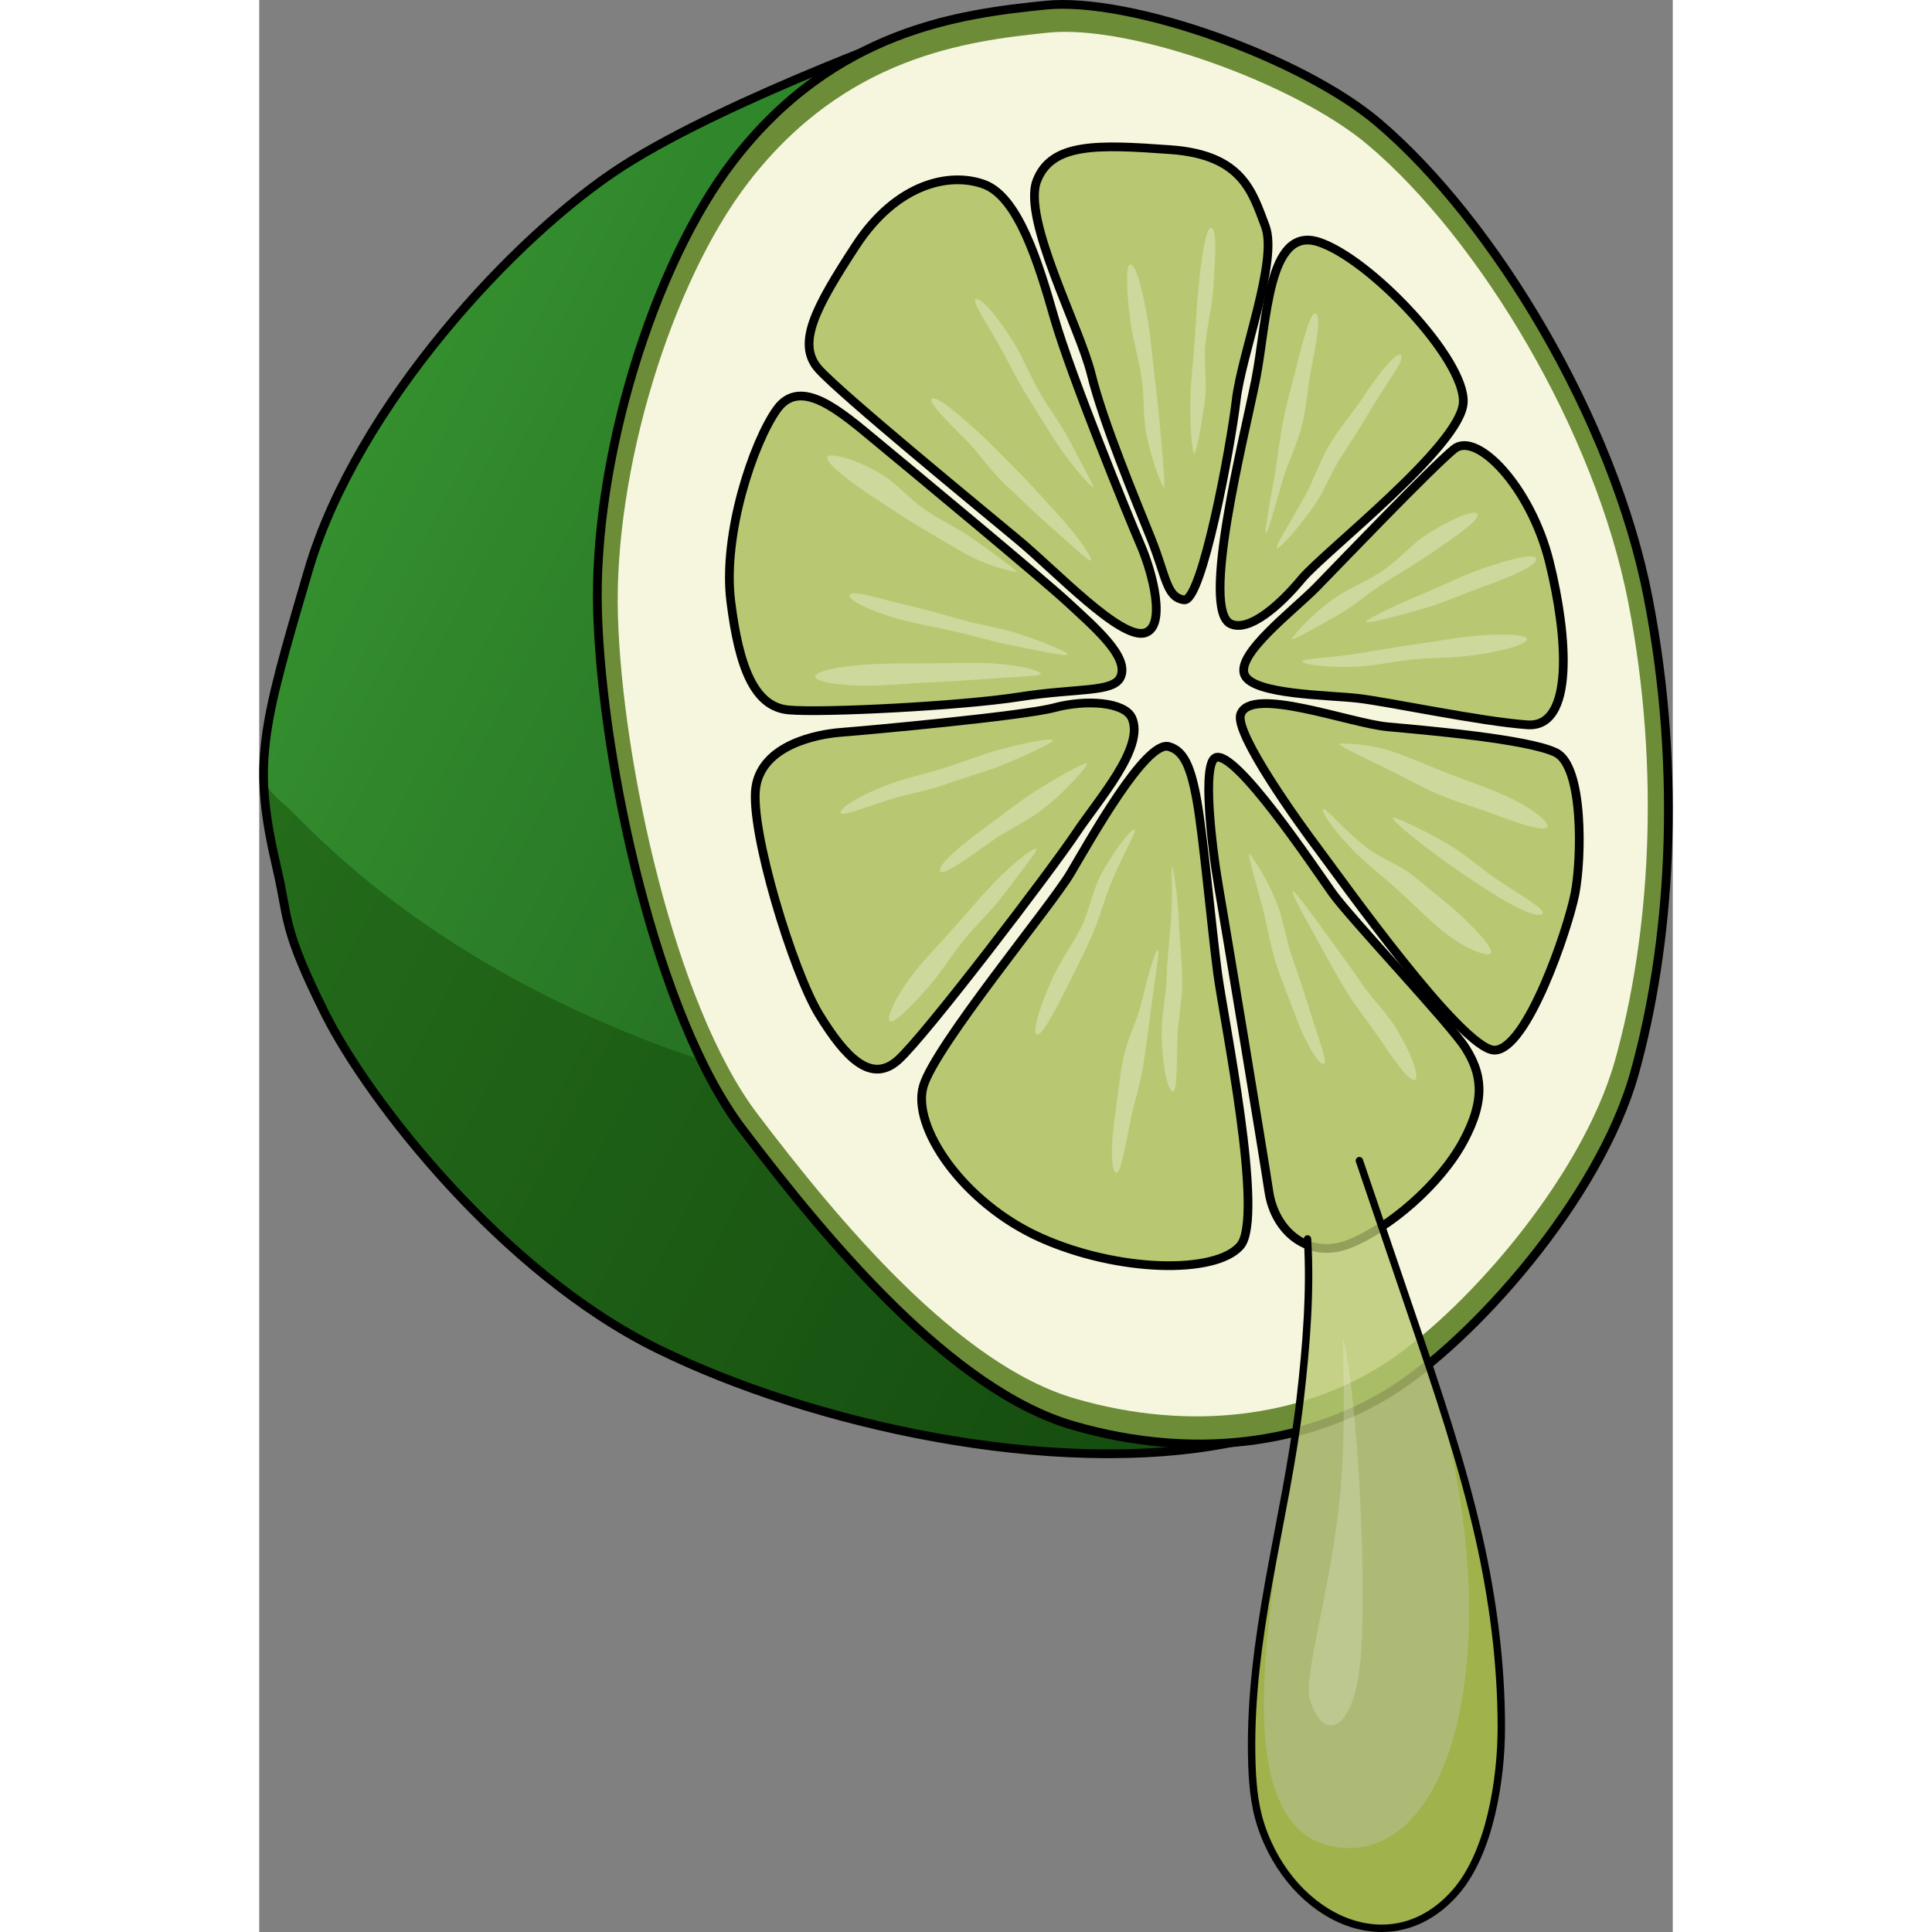 <?xml version="1.0" encoding="utf-8"?>
<!-- Created by: Science Figures, www.sciencefigures.org, Generator: Science Figures Editor -->
<svg version="1.1" id="Layer_1" xmlns="http://www.w3.org/2000/svg" xmlns:xlink="http://www.w3.org/1999/xlink" 
	 width="800px" height="800px" viewBox="0 0 161.74 221.062" enable-background="new 0 0 161.74 221.062"
	 xml:space="preserve">
<rect x="0" y="0" width="161.74" height="221.062" fill="#808080" stroke="none"/>
<g>
	<g>
		
			<linearGradient id="SVGID_1_" gradientUnits="userSpaceOnUse" x1="-410.655" y1="1582.934" x2="-269.901" y2="1582.934" gradientTransform="matrix(0.887 0.461 -0.461 0.887 1105.769 -1162.877)">
			<stop  offset="0" style="stop-color:#348F2E"/>
			<stop  offset="1" style="stop-color:#175418"/>
		</linearGradient>
		<path fill="url(#SVGID_1_)" d="M78.012,2.553c0,0-24.109,8.56-36.409,16.452S11.149,46.5,5.65,65.188s-6.434,22.177-3.566,34.44
			c1.276,5.454,0.535,6.528,5.475,16.397s20.244,29.535,37.951,38.272s45.41,14.808,65.684,10.777
			C114.036,105.376,78.012,2.553,78.012,2.553z"/>
		<path opacity="0.4" fill="#113D00" d="M111.313,161.387c0.007-0.32,0.012-0.643,0.017-0.965c0.017-1.134,0.023-2.278,0.015-3.437
			c-0.001-0.124,0.001-0.246,0-0.371c-0.012-1.311-0.041-2.64-0.083-3.981c-0.008-0.25-0.017-0.503-0.026-0.754
			c-0.043-1.243-0.097-2.496-0.164-3.762c-0.006-0.116-0.011-0.231-0.017-0.347c-0.079-1.442-0.173-2.897-0.281-4.365
			c-0.007-0.091-0.014-0.183-0.021-0.274c-0.108-1.441-0.229-2.893-0.364-4.356c-0.005-0.052-0.009-0.103-0.014-0.155
			c-0.287-3.097-0.632-6.24-1.028-9.417c0-0.003-0.001-0.007-0.001-0.01c-13.847-1.973-28.33-0.352-42.06-3.318
			C23.382,116.393,5.337,93.96,2.912,92.089c-0.963-0.744-1.752-1.647-2.397-2.65c0.086,3.014,0.617,6.118,1.569,10.189
			c1.276,5.453,0.535,6.528,5.473,16.393c0.001,0.001,0.001,0.003,0.002,0.004c0.892,1.783,2.128,3.889,3.65,6.189
			c0.096,0.146,0.192,0.291,0.291,0.438c1.932,2.881,4.307,6.052,7.035,9.283c0.411,0.487,0.83,0.974,1.257,1.463
			c1.229,1.407,2.521,2.818,3.871,4.215c5.862,6.07,12.79,11.868,20.195,15.834c0.548,0.294,1.099,0.578,1.653,0.851
			c3.32,1.638,6.991,3.183,10.899,4.584c1.402,0.503,2.836,0.985,4.293,1.449c11.725,3.731,25.072,6.123,37.29,6.006
			c0.631-0.006,1.259-0.018,1.883-0.038c2.542-0.08,5.03-0.267,7.433-0.585c1.321-0.175,2.617-0.387,3.884-0.639
			C111.251,163.865,111.287,162.631,111.313,161.387z"/>
		<path fill="none" stroke="#000000" stroke-linecap="round" stroke-linejoin="round" stroke-miterlimit="10" d="M78.012,2.553
			c0,0-24.109,8.56-36.409,16.452S11.149,46.5,5.65,65.188s-6.434,22.177-3.566,34.44c1.276,5.454,0.535,6.528,5.475,16.397
			s20.244,29.535,37.951,38.272s45.41,14.808,65.684,10.777C114.036,105.376,78.012,2.553,78.012,2.553z"/>
		<path fill="#6C8C38" d="M127.977,13.985c-8.635-7.316-28.234-14.388-38.044-13.39S65.806,3.44,54.279,18.353
			c-9.172,11.866-16.097,34.314-15.565,51.721c0.532,17.407,6.761,46.197,16.581,59.142s23.956,29.876,37.835,33.897
			c13.879,4.021,26.815,2.036,36.241-3.807s23.97-22.091,28-36.546c4.031-14.455,5.492-34.02,1.549-54.362
			C154.978,48.057,141.28,25.256,127.977,13.985z"/>
		<path fill="none" stroke="#000000" stroke-linecap="round" stroke-linejoin="round" stroke-miterlimit="10" d="M127.977,13.985
			c-8.635-7.316-28.234-14.388-38.044-13.39S65.806,3.44,54.279,18.353c-9.172,11.866-16.097,34.314-15.565,51.721
			c0.532,17.407,6.761,46.197,16.581,59.142s23.956,29.876,37.835,33.897c13.879,4.021,26.815,2.036,36.241-3.807
			s23.97-22.091,28-36.546c4.031-14.455,5.492-34.02,1.549-54.362C154.978,48.057,141.28,25.256,127.977,13.985z"/>
		<path fill="#F6F6DE" d="M126.891,16.612C118.586,9.576,99.738,2.775,90.303,3.734s-23.204,2.737-34.29,17.079
			c-8.821,11.412-15.481,33.001-14.969,49.742s6.502,44.429,15.946,56.879s23.04,28.733,36.387,32.6
			c13.348,3.868,25.789,1.958,34.854-3.661c9.065-5.619,23.053-21.245,26.929-35.147s5.281-32.718,1.49-52.282
			S139.685,27.452,126.891,16.612z"/>
		<g>
			<g>
				<path fill="#B8C872" d="M111.149,71.381c-3.465-1.626,1.51-21.146,2.853-27.854c1.343-6.708,1.347-17.716,7.196-15.845
					c5.849,1.871,16.805,13.415,16.572,18.361c-0.233,4.947-15.894,17.075-18.496,20.206
					C116.673,69.379,113.209,72.347,111.149,71.381z"/>
				<path fill="#B8C872" d="M105.828,68.634c2.037,0.263,5.332-17.519,5.958-22.846c0.626-5.327,4.816-16.013,3.331-19.904
					s-2.578-8.162-10.845-8.757c-8.267-0.595-13.6-0.833-15.294,3.549s4.918,16.785,6.225,22.143s5.034,14.312,6.82,18.749
					C103.809,66.005,103.78,68.37,105.828,68.634z"/>
				<path fill="#B8C872" d="M101.366,72.409c2.445-0.772,0.871-6.852-0.528-10.078c-1.398-3.226-8.035-19.537-9.875-25.981
					s-4.145-13.817-8.013-15.251c-3.868-1.434-9.989-0.172-14.679,7.001c-4.69,7.173-6.814,11.259-4.266,14.121
					c2.548,2.863,18.589,16.008,22.881,19.585C91.179,65.382,98.606,73.281,101.366,72.409z"/>
				<path fill="#B8C872" d="M98.544,77.484c1.076-2.298-2.968-5.721-5.909-8.456c-2.941-2.736-17.929-15.158-22.018-18.543
					c-4.089-3.385-8.667-7.436-11.38-3.647c-2.712,3.789-6.231,14.307-5.283,21.948c0.948,7.641,2.72,12.09,6.619,12.447
					c3.9,0.356,19.829-0.461,26.403-1.499C93.551,78.695,97.705,79.276,98.544,77.484z"/>
				<path fill="#B8C872" d="M99.854,82.157c-0.821-1.836-5.218-2.156-8.881-1.182c-3.663,0.974-21.594,2.607-24.397,2.82
					c-2.803,0.214-9.012,1.442-9.751,6.257c-0.739,4.815,4.235,21.141,7.252,26.052c3.017,4.911,5.917,7.904,8.981,5.226
					c3.063-2.678,17.774-22.046,20.341-25.911C95.964,91.554,101.368,85.544,99.854,82.157z"/>
				<path fill="#B8C872" d="M104.073,85.421c-2.644-0.73-9.029,10.761-11.263,14.521s-15.416,19.652-16.815,24.309
					s4.541,13.409,13.431,17.381c8.89,3.972,20.013,4.184,22.828,0.913s-1.911-25.967-2.602-31.247
					c-0.69-5.279-1.633-15.61-2.343-19.6C106.598,87.706,105.778,85.891,104.073,85.421z"/>
				<path fill="#B8C872" d="M109.452,86.68c-1.592,0.589-0.491,10.052,0.319,14.744c0.81,4.692,5.06,30.297,5.755,34.928
					s4.624,7.789,9.184,5.982c4.56-1.807,10.386-6.762,13.081-11.767c2.695-5.005,1.967-7.89,0.242-10.644
					c-1.725-2.754-13.177-14.834-15.267-17.778C120.675,99.202,111.751,85.83,109.452,86.68z"/>
				<path fill="#B8C872" d="M112.292,81.754c-0.713,2.195,6.693,12.485,9.002,15.542s16.329,22.879,20.05,22.864
					s8.397-13.831,9.198-17.871c0.801-4.04,1.004-14.611-2.176-16.171c-3.181-1.561-14.918-2.556-19.259-2.957
					C124.766,82.761,113.377,78.418,112.292,81.754z"/>
				<path fill="#B8C872" d="M112.768,77.266c-1.138-2.368,5.644-7.464,8.228-10.112c2.584-2.649,13.153-13.679,15.726-15.777
					s8.782,4.351,10.907,12.943c2.124,8.593,2.845,18.993-2.528,18.614s-15.985-2.647-19.405-3.033S113.839,79.494,112.768,77.266z"
					/>
			</g>
		</g>
		<g>
			<path fill="none" stroke="#000000" stroke-linecap="round" stroke-linejoin="round" stroke-miterlimit="10" d="M111.149,71.381
				c-3.465-1.626,1.51-21.146,2.853-27.854c1.343-6.708,1.347-17.716,7.196-15.845c5.849,1.871,16.805,13.415,16.572,18.361
				c-0.233,4.947-15.894,17.075-18.496,20.206C116.673,69.379,113.209,72.347,111.149,71.381z"/>
			<path fill="none" stroke="#000000" stroke-linecap="round" stroke-linejoin="round" stroke-miterlimit="10" d="M105.828,68.634
				c2.037,0.263,5.332-17.519,5.958-22.846c0.626-5.327,4.816-16.013,3.331-19.904s-2.578-8.162-10.845-8.757
				c-8.267-0.595-13.6-0.833-15.294,3.549s4.918,16.785,6.225,22.143s5.034,14.312,6.82,18.749
				C103.809,66.005,103.78,68.37,105.828,68.634z"/>
			<path fill="none" stroke="#000000" stroke-linecap="round" stroke-linejoin="round" stroke-miterlimit="10" d="M101.366,72.409
				c2.445-0.772,0.871-6.852-0.528-10.078c-1.398-3.226-8.035-19.537-9.875-25.981s-4.145-13.817-8.013-15.251
				c-3.868-1.434-9.989-0.172-14.679,7.001c-4.69,7.173-6.814,11.259-4.266,14.121c2.548,2.863,18.589,16.008,22.881,19.585
				C91.179,65.382,98.606,73.281,101.366,72.409z"/>
			<path fill="none" stroke="#000000" stroke-linecap="round" stroke-linejoin="round" stroke-miterlimit="10" d="M98.544,77.484
				c1.076-2.298-2.968-5.721-5.909-8.456c-2.941-2.736-17.929-15.158-22.018-18.543c-4.089-3.385-8.667-7.436-11.38-3.647
				c-2.712,3.789-6.231,14.307-5.283,21.948c0.948,7.641,2.72,12.09,6.619,12.447c3.9,0.356,19.829-0.461,26.403-1.499
				C93.551,78.695,97.705,79.276,98.544,77.484z"/>
			<path fill="none" stroke="#000000" stroke-linecap="round" stroke-linejoin="round" stroke-miterlimit="10" d="M99.854,82.157
				c-0.821-1.836-5.218-2.156-8.881-1.182c-3.663,0.974-21.594,2.607-24.397,2.82c-2.803,0.214-9.012,1.442-9.751,6.257
				c-0.739,4.815,4.235,21.141,7.252,26.052c3.017,4.911,5.917,7.904,8.981,5.226c3.063-2.678,17.774-22.046,20.341-25.911
				C95.964,91.554,101.368,85.544,99.854,82.157z"/>
			<path fill="none" stroke="#000000" stroke-linecap="round" stroke-linejoin="round" stroke-miterlimit="10" d="M104.073,85.421
				c-2.644-0.73-9.029,10.761-11.263,14.521s-15.416,19.652-16.815,24.309s4.541,13.409,13.431,17.381
				c8.89,3.972,20.013,4.184,22.828,0.913s-1.911-25.967-2.602-31.247c-0.69-5.279-1.633-15.61-2.343-19.6
				C106.598,87.706,105.778,85.891,104.073,85.421z"/>
			<path fill="none" stroke="#000000" stroke-linecap="round" stroke-linejoin="round" stroke-miterlimit="10" d="M109.452,86.68
				c-1.592,0.589-0.491,10.052,0.319,14.744c0.81,4.692,5.06,30.297,5.755,34.928s4.624,7.789,9.184,5.982
				c4.56-1.807,10.386-6.762,13.081-11.767c2.695-5.005,1.967-7.89,0.242-10.644c-1.725-2.754-13.177-14.834-15.267-17.778
				C120.675,99.202,111.751,85.83,109.452,86.68z"/>
			<path fill="none" stroke="#000000" stroke-linecap="round" stroke-linejoin="round" stroke-miterlimit="10" d="M112.292,81.754
				c-0.713,2.195,6.693,12.485,9.002,15.542s16.329,22.879,20.05,22.864s8.397-13.831,9.198-17.871
				c0.801-4.04,1.004-14.611-2.176-16.171c-3.181-1.561-14.918-2.556-19.259-2.957C124.766,82.761,113.377,78.418,112.292,81.754z"
				/>
			<path fill="none" stroke="#000000" stroke-linecap="round" stroke-linejoin="round" stroke-miterlimit="10" d="M112.768,77.266
				c-1.138-2.368,5.644-7.464,8.228-10.112c2.584-2.649,13.153-13.679,15.726-15.777s8.782,4.351,10.907,12.943
				c2.124,8.593,2.845,18.993-2.528,18.614s-15.985-2.647-19.405-3.033S113.839,79.494,112.768,77.266z"/>
		</g>
		<g>
			<g opacity="0.3">
				<path fill="#FFFFFF" d="M100.192,95.093c0.106-0.828-1.887,1.377-3.864,4.963c-0.962,1.746-1.316,4.141-2.343,6.179
					c-1.024,2.03-2.42,3.886-3.232,5.717c-1.352,3.054-2.156,5.585-1.891,6.279c0.319,0.837,1.728-1.63,3.485-5.145
					c0.887-1.774,1.932-3.797,2.871-5.885c0.93-2.068,1.477-4.306,2.25-6.16C98.781,97.898,100.127,95.602,100.192,95.093z"/>
			</g>
			<g opacity="0.3">
				<path fill="#FFFFFF" d="M86.496,65.439c0.8,0.198-1.399-1.297-4.655-3.676c-1.585-1.158-3.669-2.091-5.533-3.347
					c-1.856-1.251-3.351-3.095-5.042-4.112c-2.818-1.695-5.35-2.343-6.069-2.156c-0.866,0.226,1.127,2.095,4.343,4.247
					c1.623,1.086,3.495,2.346,5.419,3.519c1.907,1.162,3.845,2.305,5.562,3.287C83.433,64.865,86.004,65.317,86.496,65.439z"/>
			</g>
			<g opacity="0.3">
				<path fill="#FFFFFF" d="M95.274,55.667c0.626,0.536-0.775-1.79-2.634-5.391c-0.905-1.753-2.309-3.543-3.419-5.509
					c-1.106-1.958-1.94-4.078-3.001-5.75c-1.768-2.787-3.34-4.63-4.063-4.782c-0.871-0.183,0.609,1.95,2.532,5.327
					c0.971,1.705,1.929,3.751,3.13,5.668c1.19,1.9,2.344,3.834,3.444,5.486C93.128,53.519,94.89,55.337,95.274,55.667z"/>
			</g>
			<g opacity="0.3">
				<path fill="#FFFFFF" d="M94.998,64.104c0.744,0.352-0.877-2.251-3.605-5.229c-1.328-1.449-2.81-3.144-4.391-4.745
					c-1.575-1.595-3.13-3.227-4.588-4.558c-2.431-2.219-4.57-4.019-5.31-3.976c-0.891,0.052,1.206,2.195,3.939,4.942
					c1.379,1.386,2.624,3.328,4.281,4.859c1.642,1.517,3.224,3.122,4.715,4.424C92.567,62.028,94.54,63.888,94.998,64.104z"/>
			</g>
			<g opacity="0.3">
				<path fill="#FFFFFF" d="M90.724,84.849c0.663-0.505-2.266-0.116-6.176,0.967c-1.905,0.528-4.014,1.374-6.174,2.06
					c-2.151,0.683-4.379,1.143-6.242,1.841c-3.107,1.164-5.271,2.427-5.585,3.107c-0.379,0.819,2.073-0.21,5.784-1.402
					c1.874-0.602,4.143-0.922,6.276-1.707c2.113-0.778,4.322-1.343,6.175-2.083C87.924,86.377,90.315,85.16,90.724,84.849z"/>
			</g>
			<g opacity="0.3">
				<path fill="#FFFFFF" d="M88.891,97.309c0.312-0.776-2.242,0.992-5.055,3.961c-1.369,1.445-2.848,3.181-4.354,4.893
					c-1.501,1.705-3.117,3.325-4.363,4.893c-2.077,2.613-3.134,4.841-3.055,5.582c0.095,0.894,2.014-0.856,4.597-3.813
					c1.304-1.492,2.508-3.462,3.941-5.245c1.42-1.767,3.127-3.322,4.343-4.921C87.006,99.95,88.699,97.786,88.891,97.309z"/>
			</g>
			<g opacity="0.3">
				<path fill="#FFFFFF" d="M102.885,108.847c-0.119-0.823-1.027,2.066-1.978,6.045c-0.463,1.937-1.6,4.026-2.048,6.261
					c-0.446,2.227-0.642,4.514-0.936,6.492c-0.49,3.298-0.457,5.852-0.016,6.446c0.532,0.716,1.004-1.961,1.762-5.811
					c0.383-1.944,1.136-4.124,1.485-6.382c0.346-2.238,0.632-4.497,0.884-6.486C102.467,112.038,102.958,109.353,102.885,108.847z"
					/>
			</g>
			<g opacity="0.3">
				<path fill="#FFFFFF" d="M92.331,74.951c0.825-0.06-1.832-1.26-5.668-2.505c-1.867-0.606-4.115-0.917-6.278-1.53
					c-2.155-0.61-4.298-1.221-6.223-1.66c-3.208-0.733-5.843-1.679-6.473-1.279c-0.759,0.483,1.948,1.862,5.676,2.904
					c1.882,0.526,4.114,0.872,6.31,1.387c2.176,0.51,4.334,1.144,6.273,1.542C89.238,74.486,91.823,74.988,92.331,74.951z"/>
			</g>
			<g opacity="0.3">
				<path fill="#FFFFFF" d="M104.484,99.265c-0.254-0.789,0.119,1.958-0.16,6.03c-0.136,1.984-0.424,4.239-0.496,6.514
					c-0.072,2.266-0.611,4.545-0.574,6.542c0.062,3.328,0.594,5.94,1.129,6.45c0.644,0.614,0.571-2.209,0.682-6.124
					c0.056-1.977,0.574-4.244,0.544-6.525c-0.029-2.26-0.295-4.52-0.376-6.52C105.095,102.24,104.64,99.751,104.484,99.265z"/>
			</g>
			<g opacity="0.3">
				<path fill="#FFFFFF" d="M89.297,77.208c0.78-0.284-2.161-1.199-6.198-1.34c-1.967-0.068-4.231,0.028-6.486,0.035
					c-2.246,0.006-4.509-0.014-6.487,0.093c-3.297,0.179-5.92,0.677-6.42,1.234c-0.603,0.671,2.225,1.244,6.105,1.219
					c1.96-0.012,4.217-0.236,6.476-0.345c2.239-0.108,4.491-0.241,6.471-0.392C86.118,77.455,88.818,77.382,89.297,77.208z"/>
			</g>
			<g opacity="0.3">
				<path fill="#FFFFFF" d="M113.411,97.811c-0.498-0.658,0.3,1.981,1.361,5.902c0.517,1.91,0.846,4.183,1.519,6.347
					c0.67,2.155,1.576,4.243,2.262,6.108c1.143,3.109,2.408,5.232,3.081,5.534c0.811,0.364-0.168-2.073-1.338-5.791
					c-0.591-1.878-1.267-4.024-2.038-6.158c-0.764-2.115-1.046-4.432-1.774-6.286C115.25,100.324,113.718,98.215,113.411,97.811z"/>
			</g>
			<g opacity="0.3">
				<path fill="#FFFFFF" d="M118.411,102.072c-0.643-0.515,0.659,1.918,2.636,5.453c0.962,1.721,2.017,3.724,3.191,5.65
					c1.17,1.919,2.592,3.682,3.707,5.317c1.859,2.726,3.398,4.94,4.125,5.067c0.877,0.154-0.027-2.701-2.06-6.011
					c-1.026-1.671-2.698-3.269-3.962-5.144c-1.252-1.858-2.608-3.647-3.761-5.261C120.331,104.407,118.806,102.389,118.411,102.072z
					"/>
			</g>
			<g opacity="0.3">
				<path fill="#FFFFFF" d="M121.889,92.609c-0.761-0.315,0.813,2.244,3.683,5.083c1.397,1.382,3.202,2.754,4.86,4.274
					c1.651,1.514,3.238,3.126,4.76,4.384c2.536,2.096,4.762,2.916,5.499,2.837c0.888-0.096-0.6-2.064-3.463-4.671
					c-1.445-1.316-3.246-2.693-4.976-4.14c-1.714-1.433-4-2.167-5.552-3.393C124.067,94.902,122.357,92.803,121.889,92.609z"/>
			</g>
			<g opacity="0.3">
				<path fill="#FFFFFF" d="M123.731,85.069c-0.824-0.051,1.603,1.114,5.235,2.863c1.768,0.851,3.728,1.988,5.788,2.885
					c2.052,0.894,4.243,1.498,6.09,2.191c3.079,1.156,5.729,2.054,6.404,1.74c0.814-0.378-1.585-2.378-5.137-3.911
					c-1.793-0.774-3.931-1.512-6.036-2.317c-2.086-0.797-4.143-1.731-6.009-2.386C126.899,85.026,124.238,85.1,123.731,85.069z"/>
			</g>
			<g opacity="0.3">
				<path fill="#FFFFFF" d="M116.435,62.524c-0.201,0.811,1.856-1.277,4.23-4.613c1.155-1.624,1.947-3.845,3.201-5.752
					c1.249-1.899,2.457-3.811,3.473-5.537c1.693-2.879,3.538-5.154,3.356-5.875c-0.22-0.87-2.286,1.487-4.434,4.777
					c-1.084,1.661-2.621,3.393-3.792,5.359c-1.161,1.948-1.861,4.177-2.842,5.93C117.962,59.786,116.559,62.025,116.435,62.524z"/>
			</g>
			<g opacity="0.3">
				<path fill="#FFFFFF" d="M115.152,60.862c0.079,0.829,0.817-2.015,1.956-5.946c0.555-1.913,1.629-3.981,2.183-6.193
					c0.552-2.204,0.681-4.5,1.069-6.463c0.647-3.272,1.057-5.677,0.646-6.293c-0.496-0.741-1.278,1.773-2.219,5.585
					c-0.475,1.924-1.12,4.12-1.577,6.36c-0.452,2.22-0.677,4.494-1.024,6.47C115.598,57.733,115.103,60.353,115.152,60.862z"/>
			</g>
			<g opacity="0.3">
				<path fill="#FFFFFF" d="M103.4,55.648c0.37,0.74,0.067-2.004-0.264-6.064c-0.161-1.978-0.414-4.234-0.682-6.49
					c-0.268-2.247-0.453-4.516-0.788-6.48c-0.559-3.274-1.226-5.872-1.831-6.294c-0.73-0.508-0.654,2.381-0.179,6.261
					c0.24,1.959,0.898,4.141,1.268,6.386c0.367,2.225,0.173,4.568,0.552,6.528C102.118,52.821,103.173,55.192,103.4,55.648z"/>
			</g>
			<g opacity="0.3">
				<path fill="#FFFFFF" d="M106.884,51.744c0.194,0.808,0.741-1.902,1.327-5.948c0.285-1.969-0.176-4.309,0.067-6.574
					c0.242-2.256,0.798-4.48,0.911-6.475c0.189-3.326,0.378-6.029-0.116-6.579c-0.595-0.663-1.13,2.208-1.536,6.107
					c-0.205,1.969-0.347,4.233-0.49,6.512c-0.141,2.258-0.425,4.519-0.495,6.521C106.433,48.704,106.765,51.247,106.884,51.744z"/>
			</g>
			<g opacity="0.3">
				<path fill="#FFFFFF" d="M118.209,72.979c-0.525,0.65,1.831-0.699,5.38-2.703c1.728-0.975,3.439-2.551,5.376-3.741
					c1.929-1.185,3.856-2.358,5.503-3.487c2.744-1.883,4.792-3.329,4.935-4.064c0.173-0.885-2.408,0.05-5.735,2.11
					c-1.68,1.04-3.19,2.906-5.077,4.185c-1.871,1.268-4.057,2.087-5.683,3.255C120.149,70.514,118.531,72.579,118.209,72.979z"/>
			</g>
			<g opacity="0.3">
				<path fill="#FFFFFF" d="M119.502,75.558c-0.755,0.347,2.219,0.911,6.258,0.716c1.968-0.095,4.199-0.644,6.448-0.837
					c2.241-0.193,4.509-0.164,6.473-0.435c3.275-0.452,5.833-1.094,6.287-1.69c0.547-0.718-2.281-0.879-6.15-0.533
					c-1.954,0.175-4.176,0.635-6.421,0.931c-2.225,0.294-4.441,0.709-6.405,1.023C122.662,75.267,119.966,75.345,119.502,75.558z"/>
			</g>
			<g opacity="0.3">
				<path fill="#FFFFFF" d="M126.742,71.016c-0.608,0.539,2.557-0.253,6.59-1.421c2.193-0.635,4.526-1.676,6.684-2.457
					c3.318-1.2,5.81-2.273,6.069-3.058c0.303-0.916-2.584-0.264-6.402,1.074c-2.144,0.751-4.429,1.934-6.564,2.808
					C129.787,69.324,127.128,70.673,126.742,71.016z"/>
			</g>
			<g opacity="0.3">
				<path fill="#FFFFFF" d="M129.859,93.569c-0.781-0.142,1.74,1.981,5.048,4.433c1.8,1.334,3.865,2.719,5.757,3.934
					c2.908,1.867,5.269,2.992,6.033,2.704c0.892-0.336-1.587-1.713-4.898-3.887c-1.86-1.222-3.719-2.957-5.67-4.096
					C133.088,94.88,130.356,93.659,129.859,93.569z"/>
			</g>
			<g opacity="0.3">
				<path fill="#FFFFFF" d="M94.697,87.525c0.429-0.682-2.383,0.791-5.903,3.016c-1.915,1.21-3.895,2.815-5.735,4.154
					c-2.829,2.059-5.123,4.021-5.15,4.841c-0.031,0.957,2.599-0.943,5.866-3.27c1.835-1.307,4.2-2.348,5.993-3.77
					C92.564,90.279,94.424,87.958,94.697,87.525z"/>
			</g>
		</g>
	</g>
	<g>
		<path opacity="0.8" fill="#B8C872" d="M115.485,181.208c-1.148,6.451-2.049,12.945-1.928,19.667
			c0.049,2.725,0.235,5.496,1.075,8.029c3.545,10.685,14.976,16.031,22.305,7.537c3.875-4.491,5.185-12.799,5.186-18.804
			c0.001-7.347-0.968-14.675-2.57-21.755c-1.937-8.563-4.738-16.805-7.532-25.022c-2.047-6.019-4.094-12.038-6.14-18.058
			c-0.838-2.467-1.19-5.408-3.737-4.84c-1.249,0.279-2.411,1.6-2.885,2.953c-1.094,3.122,0.494,7.643,0.689,10.85
			c0.366,6.008-0.143,12.258-0.83,18.208C118.288,167.16,116.739,174.159,115.485,181.208z"/>
		<path opacity="0.6" fill="#96AE2F" d="M132.879,153.385c10.867,31.733,4.63,58.863-8.772,58.063
			c-12.211-0.728-9.055-21.705-7.995-30.853c1.061-9.148,3.272-23.042,3.272-23.042l-0.001,0c-0.084,0.811-0.173,1.618-0.265,2.419
			c-0.83,7.189-2.379,14.187-3.633,21.236c-1.148,6.451-2.049,12.945-1.928,19.667c0.049,2.725,0.235,5.496,1.075,8.029
			c3.545,10.685,14.976,16.031,22.305,7.537c3.875-4.491,5.185-12.799,5.186-18.804c0.001-7.347-0.969-14.675-2.57-21.756
			C137.815,168.194,135.38,160.767,132.879,153.385z"/>
		
			<path fill="none" stroke="#000000" stroke-width="0.847" stroke-linecap="round" stroke-linejoin="round" stroke-miterlimit="10" d="
			M119.948,141.764c0.366,6.008-0.143,12.258-0.83,18.208c-0.83,7.189-2.379,14.187-3.633,21.236
			c-1.148,6.451-2.049,12.945-1.928,19.667c0.049,2.725,0.235,5.496,1.075,8.029c3.545,10.685,14.976,16.031,22.305,7.537
			c3.875-4.491,5.185-12.799,5.186-18.804c0.001-7.347-0.968-14.675-2.57-21.755c-1.937-8.563-4.738-16.805-7.532-25.022
			c-2.047-6.019-4.094-12.038-6.14-18.058"/>
		<path opacity="0.2" fill="#FFFFFF" d="M124.107,153.385c-0.358-1.606,0.469,9.711-0.537,18.756
			c-1.189,10.691-4.148,19.734-3.317,22.422c1.534,4.962,5.214,3.676,5.828-5.514C126.694,179.86,125.661,160.358,124.107,153.385z"
			/>
	</g>
</g>
</svg>